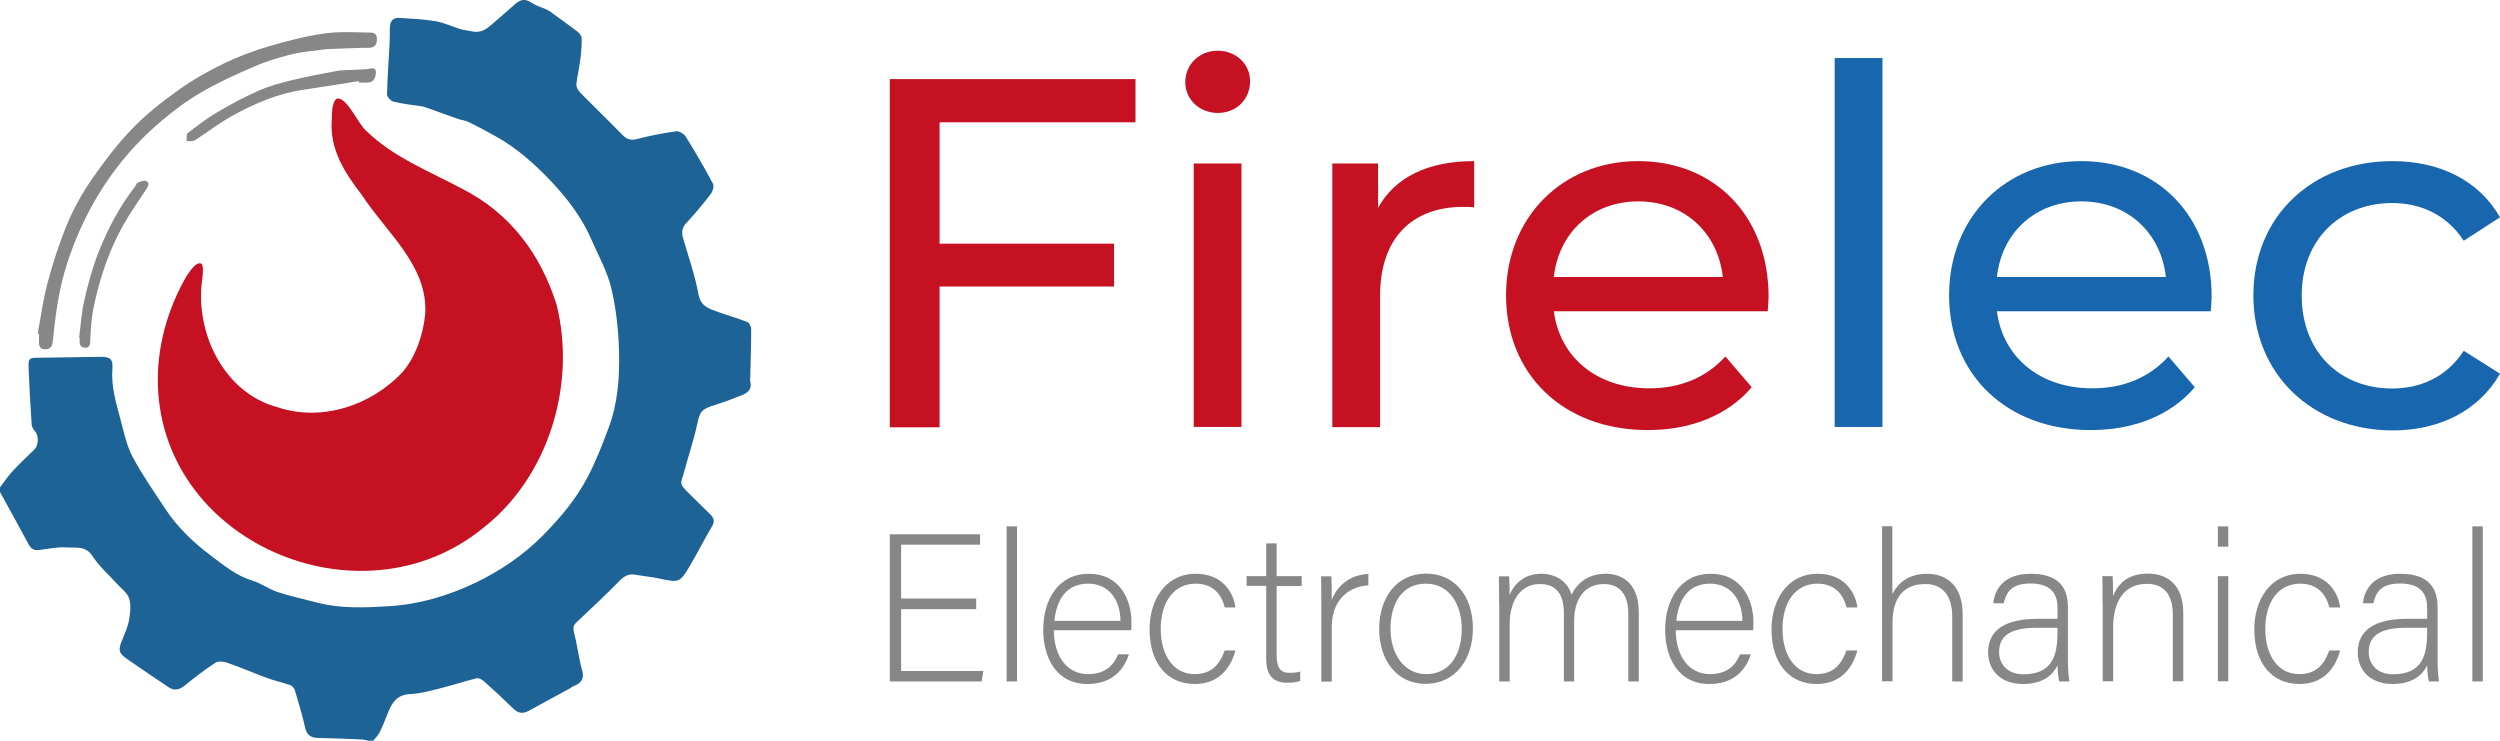 <?xml version="1.0" encoding="UTF-8"?>
<svg xmlns="http://www.w3.org/2000/svg" xmlns:xlink="http://www.w3.org/1999/xlink" version="1.1" id="Layer_1" x="0px" y="0px" viewBox="0 0 1365.5 404.7" style="enable-background:new 0 0 1365.5 404.7;" xml:space="preserve">
<style type="text/css">
	.st0{fill:#1E6396;}
	.st1{fill:#C51122;}
	.st2{fill:#878787;}
	.st3{fill:#1866AD;}
</style>
<g>
	<g>
		<path class="st0" d="M0,266.2c2.4-3.1,4.5-6.4,7.2-9.2c3.7-4,7.7-7.7,11.6-11.5c2.2-2.2,2.5-7.1,0.5-9.7c-0.9-1.1-1.9-2.5-2-3.8    c-0.7-10.4-1.3-20.9-1.7-31.4c-0.2-4.9,0.5-5.2,5.4-5.2c11.3-0.1,22.6-0.4,33.9-0.5c5.3-0.1,6.9,1.3,6.5,6.4    c-0.8,9.8,2.1,19,4.5,28.2c1.8,6.8,3.3,13.9,6.5,20c5.3,9.9,11.8,19.2,18,28.6c6.5,9.8,15,18,24.3,25c7.2,5.4,14.1,11.3,23.1,14    c4.8,1.5,9.1,4.7,13.9,6.3c7.1,2.3,14.5,3.9,21.8,5.8c12.8,3.3,25.9,2.7,38.9,1.9c16.7-1,32.4-5.7,47.3-12.8    c13.5-6.5,25.8-14.8,36.5-25.5c9.6-9.7,18.4-20.1,24.7-32.1c4.5-8.5,8-17.6,11.4-26.7c5.2-13.6,6.2-28.1,5.8-42.4    c-0.3-11.4-1.6-23.1-4.2-34.2c-2.2-9.1-7-17.7-10.8-26.4c-5.2-12.1-13.1-22.4-22.1-32c-8.9-9.4-18.5-17.9-29.8-24.3    c-5-2.8-10-5.5-15.1-8c-1.8-0.9-3.9-1.1-5.8-1.7c-6-2.1-11.9-4.3-17.9-6.4c-0.4-0.1-0.8-0.3-1.2-0.4c-5.5-0.8-11-1.4-16.3-2.7    c-1.4-0.3-3.5-2.6-3.5-3.9c0.2-9.4,0.9-18.7,1.4-28c0.1-2.7,0.1-5.5,0.1-8.2c0.1-4.1,1.7-5.9,5.7-5.6c6.5,0.4,13,0.7,19.4,1.8    c4.6,0.8,9,2.9,13.5,4.3c2.2,0.6,4.5,0.8,6.7,1.3c4.4,0.9,7.5-1.3,10.6-4c4.2-3.7,8.5-7.3,12.6-11c3-2.7,5.7-3,9.1-0.6    c2.2,1.5,5.1,2.3,7.6,3.4c0.6,0.3,1.2,0.6,1.8,0.9c5.1,3.7,10.3,7.4,15.3,11.2c1.2,0.9,2.5,2.5,2.5,3.8c0.1,4.1-0.3,8.2-0.8,12.2    c-0.6,4.4-1.7,8.7-2.1,13.1c-0.1,1.4,1.1,3.3,2.2,4.5c7.6,7.7,15.4,15.2,23,23c2.4,2.5,4.6,3.1,8,2.2c7-1.8,14.2-3.2,21.4-4.2    c1.6-0.2,4.2,1.4,5.2,3c5.2,8.4,10.2,16.9,14.8,25.6c0.7,1.4-0.1,4.3-1.3,5.8c-4.2,5.5-8.6,10.7-13.3,15.8    c-2.4,2.6-2.6,5.1-1.7,8.2c2.9,10.1,6.5,20.1,8.3,30.3c1.2,7,5.9,8.2,10.8,10c5.3,1.9,10.8,3.4,16,5.5c1.1,0.4,2.1,2.6,2.1,3.9    c0,8.6-0.3,17.2-0.5,25.8c0,0.9-0.2,2,0,2.8c1.1,3.9-1.2,6-4.2,7.3c-4.9,2-10,3.9-15.1,5.5c-7.5,2.3-8.2,3.5-9.8,10.9    c-1.7,8.1-4.5,16.1-6.6,24.1c-2.1,8.3-4,7.1,2.5,13.6c3.8,3.8,7.6,7.5,11.4,11.2c2,2,2.5,3.8,0.9,6.5c-4.3,7.2-8,14.7-12.3,21.9    c-5.2,8.8-5.9,8.9-16,6.7c-4.5-1-9.1-1.4-13.6-2.2c-3.5-0.6-6,0.7-8.6,3.3c-7.6,7.8-15.5,15.2-23.4,22.6c-1.9,1.8-2.1,3-1.5,5.6    c1.8,6.7,2.5,13.8,4.4,20.5c1.4,4.8-0.3,7.2-4.5,8.8c-1,0.4-1.8,1.2-2.8,1.7c-7.2,3.9-14.5,7.8-21.7,11.8c-3.4,1.9-6,1.4-8.7-1.3    c-5.2-5.1-10.6-10.1-16.1-15c-1-0.9-2.8-1.7-3.9-1.4c-6.8,1.7-13.5,3.9-20.3,5.6c-5.2,1.3-10.5,2.8-15.9,3    c-6.8,0.3-9.7,4.3-11.9,9.7c-1.5,3.7-2.9,7.5-4.7,11.1c-0.8,1.7-2.4,3.2-3.6,4.7c-0.8,0-1.6,0-2.5,0c-1.2-0.2-2.3-0.6-3.5-0.7    c-8-0.3-16-0.7-23.9-0.8c-4.2-0.1-6.4-1.6-7.3-5.9c-1.5-6.8-3.6-13.6-5.6-20.3c-0.3-1.1-1.5-2.3-2.5-2.7    c-4.2-1.4-8.6-2.4-12.7-3.9c-7.3-2.7-14.4-5.8-21.7-8.3c-2-0.7-5-1-6.5,0c-5.8,3.8-11.4,8.1-16.8,12.5c-3,2.4-5.7,2.9-8.8,0.8    c-7.4-5-14.8-9.9-22.1-15c-5.3-3.6-5.5-5.2-3-11.2c1.5-3.6,3.1-7.3,3.7-11.1c0.6-3.7,1-7.8-0.1-11.2c-0.9-2.9-4.1-5.2-6.4-7.7    c-4.6-5.1-9.9-9.7-13.6-15.4c-3.7-5.7-9.1-4.4-13.9-4.7c-5-0.4-10.2,0.8-15.3,1.4c-2.9,0.4-4.5-0.8-5.8-3.3    c-5.1-9.6-10.5-19.2-15.7-28.7C0,267.9,0,267,0,266.2z"></path>
		<path class="st1" d="M110.2,144.2c1,1.2,0.6,5.6,0.3,8c-4.3,28.9,11.5,62.3,41,70.2c24.3,8.2,51.5-1,68.6-19.4    c7.1-8.6,10.9-19.9,12.1-30.9c2.1-26.7-21.4-45.2-34.6-65.7c-9.4-12-17.5-25-16.4-40.4c0.1-3.8,0-9.8,2.5-12    c5.6-2,12.1,14.4,16.7,17.8c14.6,14.2,34.5,21.9,52.2,31.4c26,13.2,42.7,35.6,51.4,63.2c10.9,43.5-4.3,94-40,121.9    c-67.3,55.1-178.2,7.5-177.8-81.5c0.1-19.5,5.9-39.1,15.7-56c1.7-2.3,5-8.1,8-6.8L110.2,144.2z"></path>
		<path class="st2" d="M20.6,182.2c1.7-9.1,2.9-18.4,5.3-27.4c2.9-10.9,6.4-21.8,10.7-32.2c3.5-8.4,8-16.6,13.2-24.2    c6.8-9.8,14-19.4,22.2-27.9c7.6-7.9,16.3-14.8,25.3-21.2c7.8-5.6,16.2-10.4,24.9-14.6c8.1-3.9,16.6-7.1,25.3-9.6    c9.9-2.9,20.1-5.5,30.3-6.9c8.2-1.1,16.6-0.5,24.9-0.4c2.9,0,3.4,2.3,3.1,4.7c-0.3,2.6-1.9,3.6-4.5,3.6c-5.6,0-11.2,0.3-16.8,0.5    c-2.5,0.1-5,0.1-7.4,0.4c-6.1,0.8-12.4,1.3-18.4,2.8c-6.8,1.7-13.6,3.8-20,6.6c-9.8,4.2-19.6,8.7-28.7,14    c-7.8,4.5-15.2,10-22.1,15.9c-15.6,13.2-28.3,28.9-38.1,46.9c-6.1,11.2-10.9,22.9-14.5,35.2c-3.6,12.6-5.2,25.4-6.5,38.3    c-0.3,2.7-1.5,4-4,4.1c-2.6,0.1-3.6-1.5-3.5-4c0-1.5,0-3,0-4.5C21,182.3,20.8,182.2,20.6,182.2z"></path>
		<path class="st2" d="M196,44.3c-10,1.6-20.1,3.2-30.1,4.7c-14.1,2-27,7.6-39.3,14.4c-7,3.9-13.4,8.9-20.1,13.2    c-1.2,0.7-3,0.4-4.6,0.5c0.2-1.5-0.2-3.8,0.6-4.4c5.2-4,10.4-8,16-11.3c7.5-4.4,15.2-8.6,23.1-12c5.9-2.6,12.3-4.3,18.7-5.8    c7.9-1.9,15.9-3.4,23.9-4.9c2.5-0.5,5.1-0.3,7.7-0.5c2.9-0.2,5.9-0.2,8.8-0.5c2-0.2,4.6-1.3,4.6,1.6c0,2.4-0.7,5.6-4.3,5.8    c-1.6,0.1-3.3,0-4.9,0C196.1,44.8,196,44.5,196,44.3z"></path>
		<path class="st2" d="M43.2,184.5c0.9-6.9,1.3-13.9,2.9-20.7c2-8.8,4.4-17.6,7.7-26c5-12.7,11.4-24.8,19.8-35.7    c0.6-0.7,0.9-1.9,1.6-2.3c1.4-0.6,3.3-1.4,4.5-1c2.2,0.9,1.4,2.8,0.3,4.4c-4.4,6.7-9.1,13.3-13,20.3c-7.8,14.1-12.8,29.3-16,45.1    c-1.1,5.5-1.4,11.2-1.7,16.9c-0.1,2.2,0.1,4.4-2.7,4.4c-3,0-3.3-2.3-3.1-4.6c0-0.3,0-0.5,0-0.8C43.3,184.5,43.3,184.5,43.2,184.5z    "></path>
	</g>
	<g>
		<g>
			<path class="st1" d="M513.2,66.8v66.3h95.3v23.4h-95.3v76.9h-27.2V43.2h134.2v23.6H513.2z"></path>
			<path class="st1" d="M647.4,44.8c0-9.5,7.6-17.1,17.7-17.1c10,0,17.7,7.3,17.7,16.6c0,9.8-7.3,17.4-17.7,17.4     C655,61.6,647.4,54.3,647.4,44.8z M652,89.3h26.1v143.9H652V89.3z"></path>
			<path class="st1" d="M805.2,88v25.3c-2.2-0.3-4.1-0.3-6-0.3c-28,0-45.4,17.1-45.4,48.6v71.7h-26.1V89.3h25v24.2     C762,96.7,780,88,805.2,88z"></path>
			<path class="st1" d="M965.5,170H848.7c3.3,25.3,23.6,42.1,52.1,42.1c16.8,0,31-5.7,41.6-17.4l14.4,16.8     c-13,15.2-32.9,23.4-56.8,23.4c-46.4,0-77.4-30.7-77.4-73.6c0-42.6,30.7-73.3,72.2-73.3c41.6,0,71.2,29.9,71.2,74.1     C966,164.3,965.7,167.5,965.5,170z M848.7,151.3H941c-2.7-24.2-20.9-41.3-46.2-41.3C869.9,110,851.4,126.8,848.7,151.3z"></path>
			<path class="st3" d="M1002.1,31.7h26.1v201.5h-26.1V31.7z"></path>
			<path class="st3" d="M1207.5,170h-116.8c3.3,25.3,23.6,42.1,52.1,42.1c16.8,0,31-5.7,41.6-17.4l14.4,16.8     c-13,15.2-32.9,23.4-56.8,23.4c-46.4,0-77.4-30.7-77.4-73.6c0-42.6,30.7-73.3,72.2-73.3c41.6,0,71.2,29.9,71.2,74.1     C1208,164.3,1207.7,167.5,1207.5,170z M1090.7,151.3h92.3c-2.7-24.2-20.9-41.3-46.2-41.3C1111.9,110,1093.4,126.8,1090.7,151.3z"></path>
			<path class="st3" d="M1230.8,161.3c0-42.9,31.8-73.3,76-73.3c25.8,0,47.3,10.6,58.7,30.7l-19.8,12.8     c-9.2-14.1-23.4-20.6-39.1-20.6c-28.2,0-49.4,19.8-49.4,50.5c0,31.2,21.2,50.8,49.4,50.8c15.8,0,29.9-6.5,39.1-20.6l19.8,12.5     c-11.4,20.1-32.9,31-58.7,31C1262.6,234.9,1230.8,204.2,1230.8,161.3z"></path>
		</g>
		<g>
			<path class="st2" d="M533.2,332.7h-41v33.8h44.9l-0.9,5.7H486v-80.4h49.3v5.7h-43.1v29.4h41V332.7z"></path>
			<path class="st2" d="M549.8,372.2v-84.7h5.7v84.7H549.8z"></path>
			<path class="st2" d="M575.6,344.2c0.1,14.8,7.6,24,18.6,24c10.8,0,14.5-6.1,16.5-10.8h5.9c-2.4,7.6-8.5,16.2-22.6,16.2     c-17.5,0-24.2-15-24.2-29.6c0-16.4,8.2-30.6,24.9-30.6c17.7,0,23.3,15.3,23.3,26.1c0,1.6,0,3.2-0.1,4.7H575.6z M612,339.1     c-0.1-11.4-6.3-20.3-17.6-20.3c-11.8,0-17.2,8.3-18.5,20.3H612z"></path>
			<path class="st2" d="M674.8,355.3c-2.8,10.1-9.4,18.3-22.3,18.3c-14.4,0-24.6-10.7-24.6-29.9c0-15.7,8.4-30.3,25.3-30.3     c14.6,0,20.6,10.3,21.6,18.4H669c-1.7-6.7-6.1-13-15.9-13c-12.2,0-19.1,10.3-19.1,24.7c0,13.7,6.4,24.7,18.5,24.7     c8.4,0,13.4-4.3,16.4-12.9H674.8z"></path>
			<path class="st2" d="M680.9,314.7h10.7v-17.9h5.7v17.9H711v5.4h-13.7v37.3c0,6.4,1.4,10.1,6.9,10.1c1.7,0,4.1-0.1,6-0.7v5.1     c-2,0.8-4.7,1-7.1,1c-7.4,0-11.5-3.7-11.5-12.9v-40h-10.7V314.7z"></path>
			<path class="st2" d="M721.7,330.4c0-9.6-0.1-13.8-0.1-15.6h5.6c0.1,1.8,0.2,5.5,0.2,12.9c3.3-8.6,10.7-13.8,20-14.2v6.2     c-11.9,0.8-20,9.1-20,22.7v29.9h-5.7V330.4z"></path>
			<path class="st2" d="M804.5,343.3c0,16-8.8,30.2-26,30.2c-15.5,0-25.2-12.8-25.2-30.1c0-16.4,9.1-30.1,25.7-30.1     C794.4,313.4,804.5,325.3,804.5,343.3z M759.5,343.5c0,13.7,7.4,24.7,19.5,24.7c12.4,0,19.4-10.2,19.4-24.7     c0-13.6-6.9-24.7-19.6-24.7C765.7,318.8,759.5,329.7,759.5,343.5z"></path>
			<path class="st2" d="M818.8,329.6c0-4.9,0-10.3-0.1-14.8h5.6c0.1,2,0.3,6.9,0.2,10.2c2.4-5.7,7.7-11.6,17.2-11.6     c8,0,14.4,4,16.7,11.4c2.9-6,8.6-11.4,18.7-11.4c8.8,0,18,5.1,18,21v37.8h-5.7v-37.1c0-7.7-2.8-16.1-13.4-16.1     c-11.1,0-16.2,9-16.2,20.1v33.1h-5.6v-37c0-8.4-2.5-16.2-13.1-16.2c-11.1,0-16.5,9.9-16.5,21.6v31.6h-5.7V329.6z"></path>
			<path class="st2" d="M915.3,344.2c0.1,14.8,7.6,24,18.6,24c10.8,0,14.5-6.1,16.5-10.8h5.9c-2.4,7.6-8.5,16.2-22.6,16.2     c-17.5,0-24.2-15-24.2-29.6c0-16.4,8.2-30.6,24.9-30.6c17.7,0,23.3,15.3,23.3,26.1c0,1.6,0,3.2-0.1,4.7H915.3z M951.7,339.1     c-0.1-11.4-6.3-20.3-17.6-20.3c-11.8,0-17.2,8.3-18.5,20.3H951.7z"></path>
			<path class="st2" d="M1014.5,355.3c-2.8,10.1-9.4,18.3-22.3,18.3c-14.4,0-24.6-10.7-24.6-29.9c0-15.7,8.4-30.3,25.3-30.3     c14.6,0,20.6,10.3,21.6,18.4h-5.9c-1.7-6.7-6.1-13-15.9-13c-12.2,0-19.1,10.3-19.1,24.7c0,13.7,6.4,24.7,18.5,24.7     c8.4,0,13.4-4.3,16.4-12.9H1014.5z"></path>
			<path class="st2" d="M1033.6,287.5v36.9c3.2-6,8.8-11,19-11c8.2,0,19.4,4.1,19.4,22.3v36.5h-5.7v-35.4c0-11.4-5.2-17.8-14.7-17.8     c-11.4,0-17.9,7-17.9,21.1v32h-5.7v-84.7H1033.6z"></path>
			<path class="st2" d="M1129.5,361.3c0,5.1,0.5,9.1,0.8,10.9h-5.5c-0.5-1.4-0.8-3.9-1-8.8c-2,4.3-7,10.2-18.8,10.2     c-13.3,0-19.1-8.6-19.1-17.2c0-12.6,9.8-18.4,27-18.4c4.8,0,8.6,0,10.9,0v-5.9c0-5.7-1.7-13.4-14.8-13.4     c-11.6,0-13.3,6.1-14.6,10.8h-5.7c0.7-6.3,4.6-16.1,20.4-16.1c13.1,0,20.4,5.5,20.4,18.1V361.3z M1123.9,342.9     c-2.2,0-7.5,0-11.3,0c-12.8,0-20.7,3.3-20.7,13.2c0,7.2,5.2,12.2,13.2,12.2c16.4,0,18.7-10.9,18.7-23.3V342.9z"></path>
			<path class="st2" d="M1148.4,329.2c0-5.1,0-9.9-0.1-14.5h5.6c0.2,1.8,0.3,9.3,0.2,10.9c2.5-5.9,7.2-12.3,19.1-12.3     c10.2,0,19.3,5.7,19.3,21.6v37.2h-5.7v-36.3c0-10.2-4.2-16.9-14.2-16.9c-13.7,0-18.4,11.4-18.4,23.9v29.3h-5.7V329.2z"></path>
			<path class="st2" d="M1211.4,287.5h5.7v11.1h-5.7V287.5z M1211.4,314.7h5.7v57.4h-5.7V314.7z"></path>
			<path class="st2" d="M1278.2,355.3c-2.8,10.1-9.4,18.3-22.3,18.3c-14.4,0-24.6-10.7-24.6-29.9c0-15.7,8.4-30.3,25.3-30.3     c14.6,0,20.6,10.3,21.6,18.4h-5.9c-1.7-6.7-6.1-13-15.9-13c-12.2,0-19.1,10.3-19.1,24.7c0,13.7,6.4,24.7,18.5,24.7     c8.4,0,13.4-4.3,16.4-12.9H1278.2z"></path>
			<path class="st2" d="M1331.4,361.3c0,5.1,0.5,9.1,0.8,10.9h-5.5c-0.5-1.4-0.8-3.9-1-8.8c-2,4.3-7,10.2-18.8,10.2     c-13.3,0-19.1-8.6-19.1-17.2c0-12.6,9.8-18.4,27-18.4c4.8,0,8.6,0,10.9,0v-5.9c0-5.7-1.7-13.4-14.8-13.4     c-11.6,0-13.3,6.1-14.6,10.8h-5.7c0.7-6.3,4.6-16.1,20.4-16.1c13.1,0,20.4,5.5,20.4,18.1V361.3z M1325.8,342.9     c-2.2,0-7.5,0-11.3,0c-12.8,0-20.7,3.3-20.7,13.2c0,7.2,5.2,12.2,13.2,12.2c16.4,0,18.7-10.9,18.7-23.3V342.9z"></path>
			<path class="st2" d="M1350.4,372.2v-84.7h5.7v84.7H1350.4z"></path>
		</g>
	</g>
</g>
</svg>
